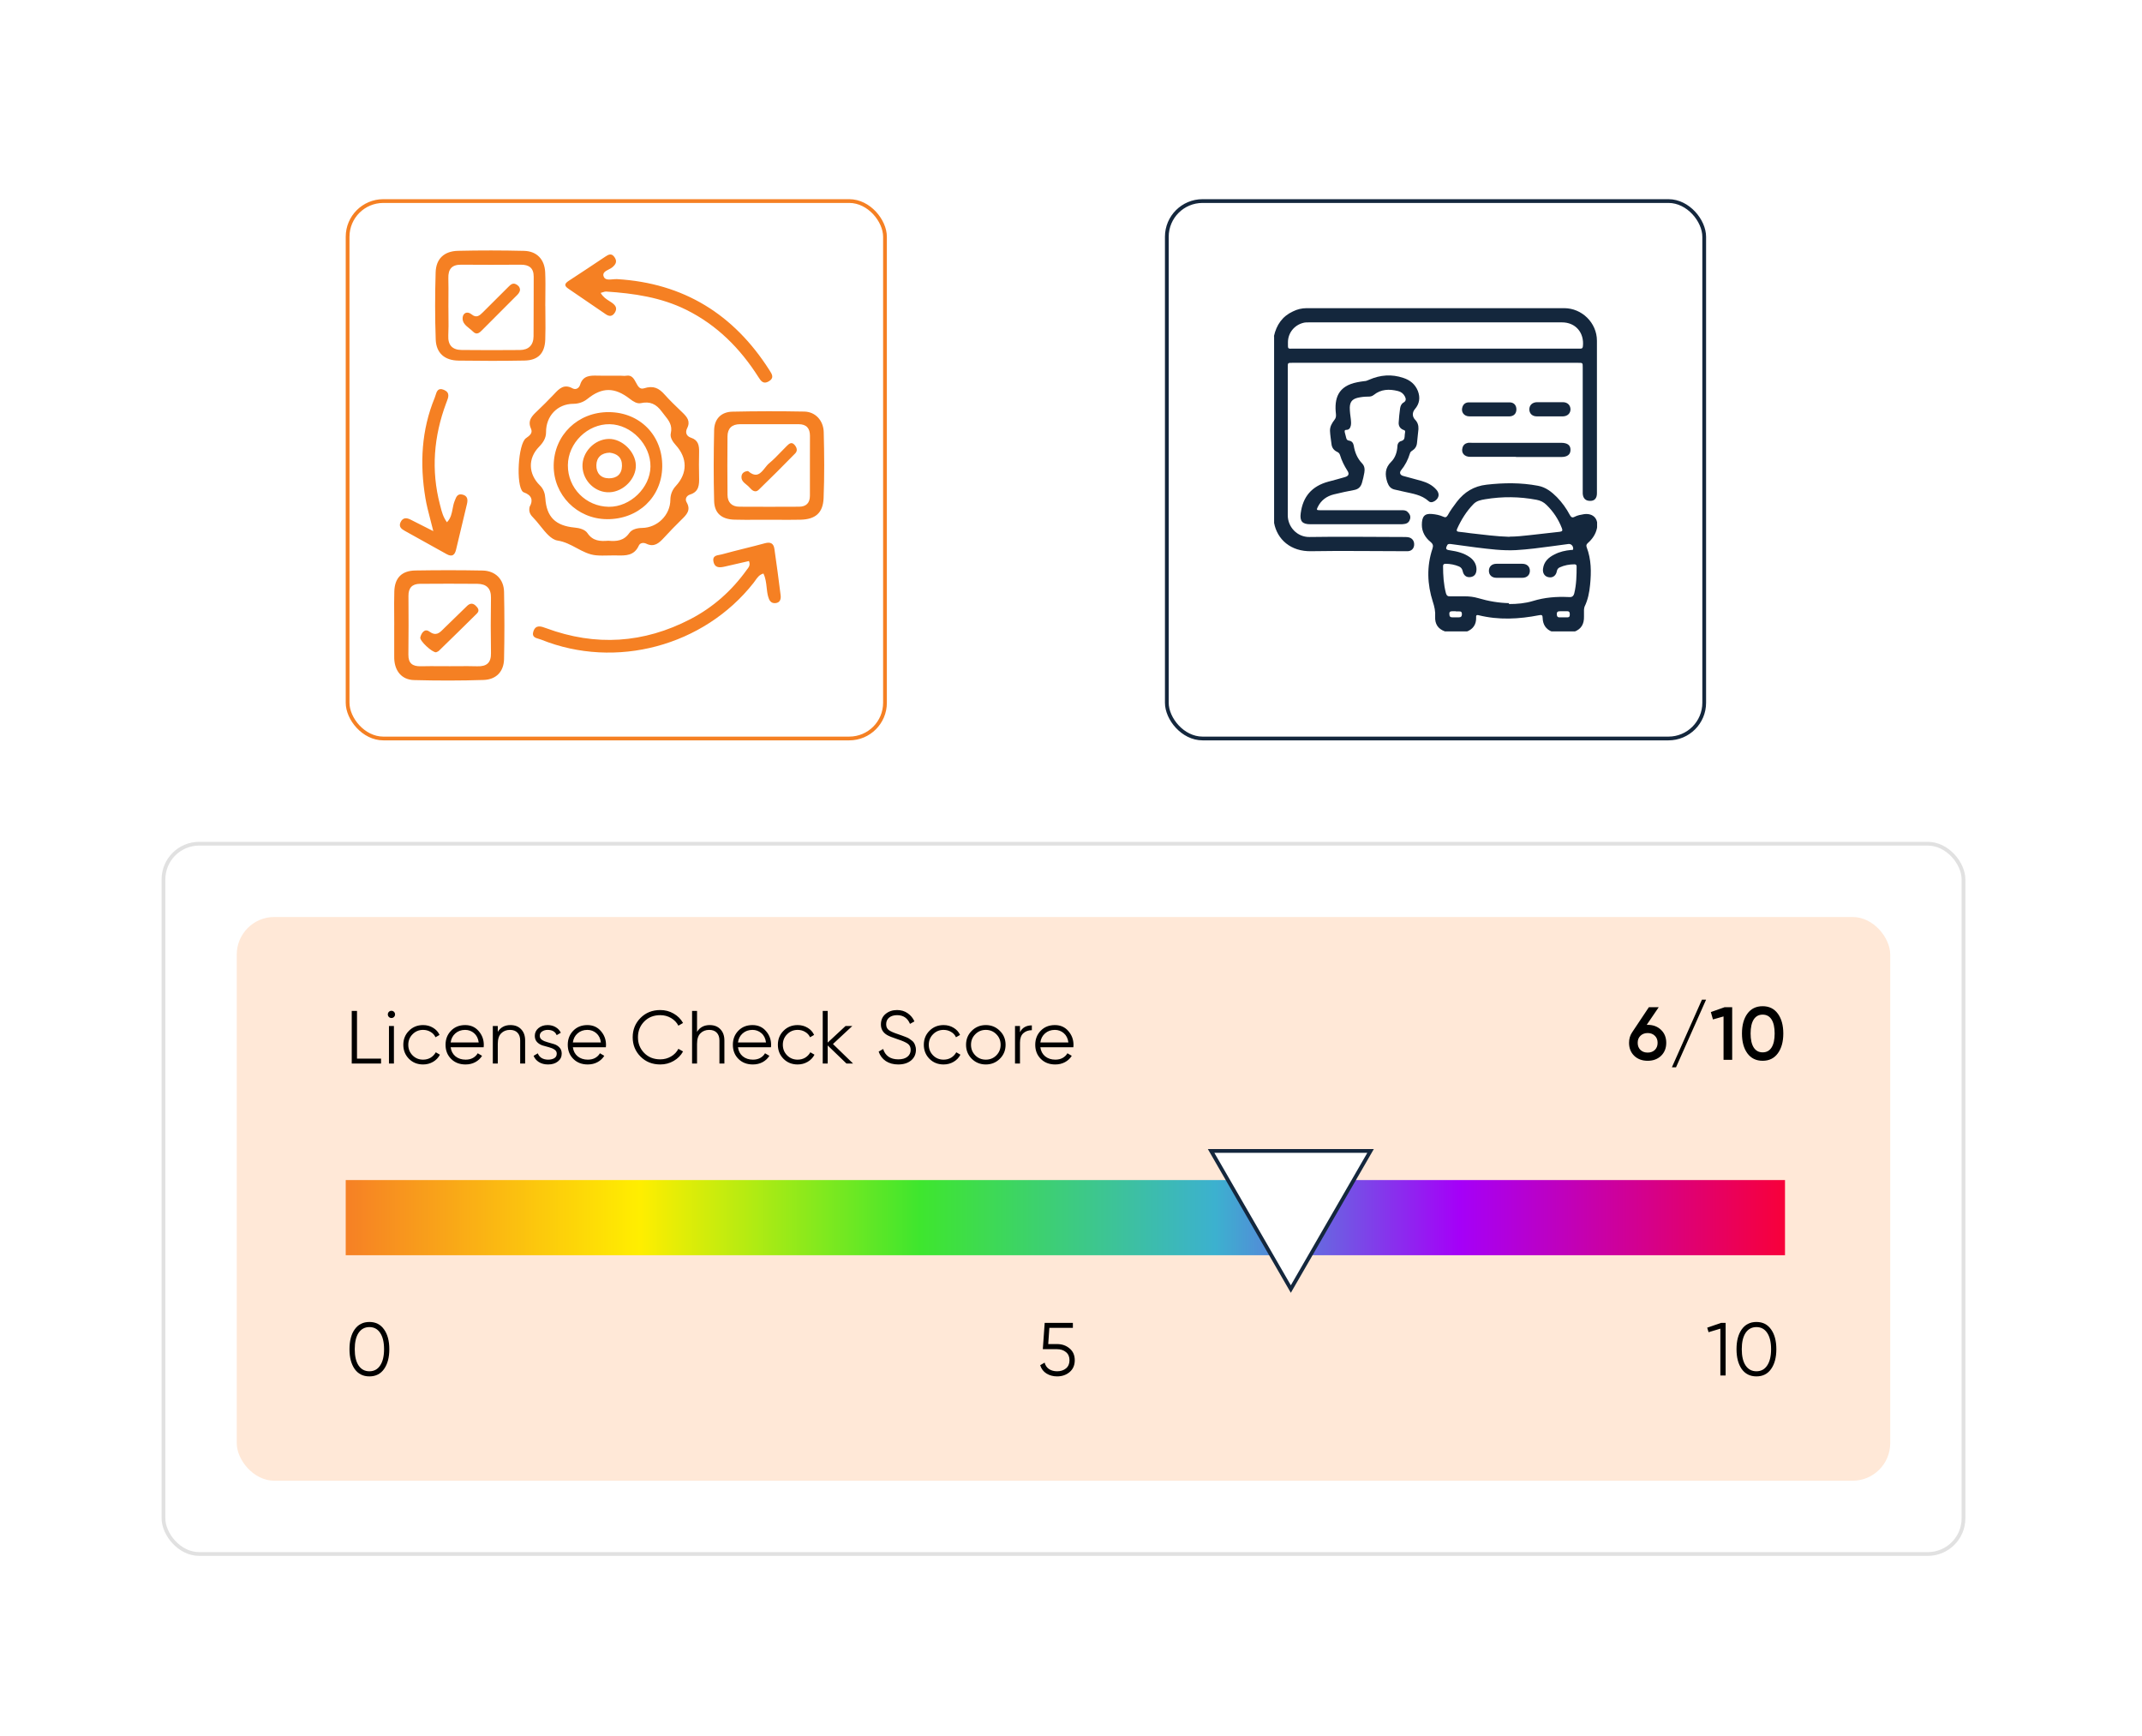 <?xml version="1.0" encoding="UTF-8"?>
<svg xmlns="http://www.w3.org/2000/svg" width="570" height="462" viewBox="0 0 570 462" fill="none">
  <rect width="570" height="462" rx="10" fill="white"></rect>
  <rect x="43.5" y="224.5" width="479" height="189" rx="9.5" fill="white" stroke="#E1E1E1"></rect>
  <rect x="63" y="244" width="440" height="150" rx="10" fill="#FFE8D7"></rect>
  <rect x="92" y="314" width="383" height="20" fill="url(#paint0_linear_5374_69)"></rect>
  <path d="M102.2 364.28C101.28 365.587 99.98 366.24 98.3 366.24C96.62 366.24 95.313 365.587 94.38 364.28C93.46 362.96 93 361.2 93 359C93 356.8 93.46 355.047 94.38 353.74C95.313 352.42 96.62 351.76 98.3 351.76C99.98 351.76 101.28 352.42 102.2 353.74C103.133 355.047 103.6 356.8 103.6 359C103.6 361.2 103.133 362.96 102.2 364.28ZM95.42 363.34C96.113 364.367 97.073 364.88 98.3 364.88C99.527 364.88 100.48 364.367 101.16 363.34C101.853 362.313 102.2 360.867 102.2 359C102.2 357.133 101.853 355.687 101.16 354.66C100.48 353.633 99.527 353.12 98.3 353.12C97.073 353.12 96.113 353.633 95.42 354.66C94.74 355.687 94.4 357.133 94.4 359C94.4 360.867 94.74 362.313 95.42 363.34Z" fill="black"></path>
  <path d="M95 281.68H101.4V283H93.6V269H95V281.68ZM104.845 270.6C104.658 270.787 104.431 270.88 104.165 270.88C103.898 270.88 103.671 270.787 103.485 270.6C103.298 270.413 103.205 270.187 103.205 269.92C103.205 269.653 103.298 269.427 103.485 269.24C103.671 269.053 103.898 268.96 104.165 268.96C104.431 268.96 104.658 269.053 104.845 269.24C105.031 269.427 105.125 269.653 105.125 269.92C105.125 270.187 105.031 270.413 104.845 270.6ZM103.505 283V273H104.825V283H103.505ZM112.586 283.24C111.079 283.24 109.826 282.74 108.826 281.74C107.826 280.727 107.326 279.48 107.326 278C107.326 276.52 107.826 275.28 108.826 274.28C109.826 273.267 111.079 272.76 112.586 272.76C113.572 272.76 114.459 273 115.246 273.48C116.032 273.947 116.606 274.58 116.966 275.38L115.886 276C115.619 275.4 115.186 274.927 114.586 274.58C113.999 274.22 113.332 274.04 112.586 274.04C111.479 274.04 110.546 274.427 109.786 275.2C109.026 275.96 108.646 276.893 108.646 278C108.646 279.107 109.026 280.047 109.786 280.82C110.546 281.58 111.479 281.96 112.586 281.96C113.332 281.96 113.999 281.787 114.586 281.44C115.172 281.08 115.632 280.6 115.966 280L117.066 280.64C116.652 281.44 116.046 282.073 115.246 282.54C114.446 283.007 113.559 283.24 112.586 283.24ZM123.783 272.76C125.263 272.76 126.457 273.287 127.363 274.34C128.283 275.38 128.743 276.613 128.743 278.04C128.743 278.187 128.73 278.393 128.703 278.66H119.923C120.057 279.673 120.483 280.48 121.203 281.08C121.937 281.667 122.837 281.96 123.903 281.96C124.663 281.96 125.317 281.807 125.863 281.5C126.423 281.18 126.843 280.767 127.123 280.26L128.283 280.94C127.843 281.647 127.243 282.207 126.483 282.62C125.723 283.033 124.857 283.24 123.883 283.24C122.31 283.24 121.03 282.747 120.043 281.76C119.057 280.773 118.563 279.52 118.563 278C118.563 276.507 119.05 275.26 120.023 274.26C120.997 273.26 122.25 272.76 123.783 272.76ZM123.783 274.04C122.743 274.04 121.87 274.353 121.163 274.98C120.47 275.593 120.057 276.393 119.923 277.38H127.383C127.25 276.327 126.843 275.507 126.163 274.92C125.483 274.333 124.69 274.04 123.783 274.04ZM135.823 272.76C137.036 272.76 137.99 273.133 138.683 273.88C139.39 274.613 139.743 275.607 139.743 276.86V283H138.423V276.86C138.423 275.967 138.183 275.273 137.703 274.78C137.236 274.287 136.57 274.04 135.703 274.04C134.743 274.04 133.963 274.347 133.363 274.96C132.763 275.56 132.463 276.493 132.463 277.76V283H131.143V273H132.463V274.56C133.21 273.36 134.33 272.76 135.823 272.76ZM143.635 275.62C143.635 276.073 143.835 276.433 144.235 276.7C144.635 276.967 145.122 277.173 145.695 277.32C146.269 277.467 146.842 277.633 147.415 277.82C147.989 277.993 148.475 278.293 148.875 278.72C149.275 279.133 149.475 279.68 149.475 280.36C149.475 281.213 149.135 281.907 148.455 282.44C147.789 282.973 146.922 283.24 145.855 283.24C144.895 283.24 144.075 283.027 143.395 282.6C142.729 282.173 142.262 281.62 141.995 280.94L143.115 280.28C143.302 280.8 143.635 281.213 144.115 281.52C144.609 281.813 145.189 281.96 145.855 281.96C146.509 281.96 147.055 281.833 147.495 281.58C147.935 281.313 148.155 280.907 148.155 280.36C148.155 279.907 147.955 279.547 147.555 279.28C147.155 279.013 146.669 278.807 146.095 278.66C145.522 278.513 144.949 278.353 144.375 278.18C143.802 277.993 143.315 277.693 142.915 277.28C142.515 276.853 142.315 276.3 142.315 275.62C142.315 274.807 142.635 274.127 143.275 273.58C143.929 273.033 144.749 272.76 145.735 272.76C146.549 272.76 147.262 272.947 147.875 273.32C148.489 273.68 148.942 274.173 149.235 274.8L148.135 275.44C147.749 274.507 146.949 274.04 145.735 274.04C145.162 274.04 144.669 274.18 144.255 274.46C143.842 274.727 143.635 275.113 143.635 275.62ZM156.304 272.76C157.784 272.76 158.978 273.287 159.884 274.34C160.804 275.38 161.264 276.613 161.264 278.04C161.264 278.187 161.251 278.393 161.224 278.66H152.444C152.578 279.673 153.004 280.48 153.724 281.08C154.458 281.667 155.358 281.96 156.424 281.96C157.184 281.96 157.838 281.807 158.384 281.5C158.944 281.18 159.364 280.767 159.644 280.26L160.804 280.94C160.364 281.647 159.764 282.207 159.004 282.62C158.244 283.033 157.378 283.24 156.404 283.24C154.831 283.24 153.551 282.747 152.564 281.76C151.578 280.773 151.084 279.52 151.084 278C151.084 276.507 151.571 275.26 152.544 274.26C153.518 273.26 154.771 272.76 156.304 272.76ZM156.304 274.04C155.264 274.04 154.391 274.353 153.684 274.98C152.991 275.593 152.578 276.393 152.444 277.38H159.904C159.771 276.327 159.364 275.507 158.684 274.92C158.004 274.333 157.211 274.04 156.304 274.04ZM175.704 283.24C173.584 283.24 171.831 282.54 170.444 281.14C169.057 279.74 168.364 278.027 168.364 276C168.364 273.973 169.057 272.26 170.444 270.86C171.831 269.46 173.584 268.76 175.704 268.76C176.997 268.76 178.184 269.073 179.264 269.7C180.344 270.313 181.177 271.147 181.764 272.2L180.524 272.92C180.084 272.067 179.431 271.387 178.564 270.88C177.697 270.373 176.744 270.12 175.704 270.12C173.957 270.12 172.531 270.687 171.424 271.82C170.317 272.953 169.764 274.347 169.764 276C169.764 277.653 170.317 279.047 171.424 280.18C172.531 281.313 173.957 281.88 175.704 281.88C176.744 281.88 177.697 281.627 178.564 281.12C179.431 280.613 180.084 279.933 180.524 279.08L181.764 279.78C181.191 280.833 180.357 281.673 179.264 282.3C178.184 282.927 176.997 283.24 175.704 283.24ZM188.846 272.76C190.06 272.76 191.013 273.133 191.706 273.88C192.413 274.613 192.766 275.607 192.766 276.86V283H191.446V276.86C191.446 275.967 191.206 275.273 190.726 274.78C190.26 274.287 189.593 274.04 188.726 274.04C187.766 274.04 186.986 274.347 186.386 274.96C185.786 275.56 185.486 276.493 185.486 277.76V283H184.166V269H185.486V274.56C186.233 273.36 187.353 272.76 188.846 272.76ZM200.239 272.76C201.719 272.76 202.912 273.287 203.819 274.34C204.739 275.38 205.199 276.613 205.199 278.04C205.199 278.187 205.185 278.393 205.159 278.66H196.379C196.512 279.673 196.939 280.48 197.659 281.08C198.392 281.667 199.292 281.96 200.359 281.96C201.119 281.96 201.772 281.807 202.319 281.5C202.879 281.18 203.299 280.767 203.579 280.26L204.739 280.94C204.299 281.647 203.699 282.207 202.939 282.62C202.179 283.033 201.312 283.24 200.339 283.24C198.765 283.24 197.485 282.747 196.499 281.76C195.512 280.773 195.019 279.52 195.019 278C195.019 276.507 195.505 275.26 196.479 274.26C197.452 273.26 198.705 272.76 200.239 272.76ZM200.239 274.04C199.199 274.04 198.325 274.353 197.619 274.98C196.925 275.593 196.512 276.393 196.379 277.38H203.839C203.705 276.327 203.299 275.507 202.619 274.92C201.939 274.333 201.145 274.04 200.239 274.04ZM212.258 283.24C210.752 283.24 209.498 282.74 208.498 281.74C207.498 280.727 206.998 279.48 206.998 278C206.998 276.52 207.498 275.28 208.498 274.28C209.498 273.267 210.752 272.76 212.258 272.76C213.245 272.76 214.132 273 214.918 273.48C215.705 273.947 216.278 274.58 216.638 275.38L215.558 276C215.292 275.4 214.858 274.927 214.258 274.58C213.672 274.22 213.005 274.04 212.258 274.04C211.152 274.04 210.218 274.427 209.458 275.2C208.698 275.96 208.318 276.893 208.318 278C208.318 279.107 208.698 280.047 209.458 280.82C210.218 281.58 211.152 281.96 212.258 281.96C213.005 281.96 213.672 281.787 214.258 281.44C214.845 281.08 215.305 280.6 215.638 280L216.738 280.64C216.325 281.44 215.718 282.073 214.918 282.54C214.118 283.007 213.232 283.24 212.258 283.24ZM227.014 283H225.254L220.254 278.18V283H218.934V269H220.254V277.42L225.014 273H226.814L221.654 277.8L227.014 283ZM239.016 283.24C237.736 283.24 236.636 282.94 235.716 282.34C234.81 281.727 234.176 280.887 233.816 279.82L235.016 279.12C235.27 279.987 235.736 280.667 236.416 281.16C237.096 281.64 237.97 281.88 239.036 281.88C240.076 281.88 240.883 281.653 241.456 281.2C242.043 280.733 242.336 280.12 242.336 279.36C242.336 278.627 242.07 278.073 241.536 277.7C241.003 277.327 240.123 276.94 238.896 276.54C237.443 276.06 236.483 275.673 236.016 275.38C234.95 274.74 234.416 273.813 234.416 272.6C234.416 271.413 234.83 270.48 235.656 269.8C236.483 269.107 237.503 268.76 238.716 268.76C239.81 268.76 240.756 269.047 241.556 269.62C242.356 270.18 242.95 270.9 243.336 271.78L242.156 272.44C241.516 270.893 240.37 270.12 238.716 270.12C237.85 270.12 237.15 270.333 236.616 270.76C236.083 271.187 235.816 271.78 235.816 272.54C235.816 273.233 236.056 273.753 236.536 274.1C237.016 274.447 237.81 274.8 238.916 275.16C239.423 275.333 239.783 275.46 239.996 275.54C240.223 275.607 240.543 275.727 240.956 275.9C241.383 276.06 241.696 276.207 241.896 276.34C242.096 276.46 242.336 276.633 242.616 276.86C242.91 277.073 243.116 277.293 243.236 277.52C243.37 277.733 243.483 278 243.576 278.32C243.683 278.627 243.736 278.96 243.736 279.32C243.736 280.507 243.303 281.46 242.436 282.18C241.57 282.887 240.43 283.24 239.016 283.24ZM251.095 283.24C249.588 283.24 248.335 282.74 247.335 281.74C246.335 280.727 245.835 279.48 245.835 278C245.835 276.52 246.335 275.28 247.335 274.28C248.335 273.267 249.588 272.76 251.095 272.76C252.082 272.76 252.968 273 253.755 273.48C254.542 273.947 255.115 274.58 255.475 275.38L254.395 276C254.128 275.4 253.695 274.927 253.095 274.58C252.508 274.22 251.842 274.04 251.095 274.04C249.988 274.04 249.055 274.427 248.295 275.2C247.535 275.96 247.155 276.893 247.155 278C247.155 279.107 247.535 280.047 248.295 280.82C249.055 281.58 249.988 281.96 251.095 281.96C251.842 281.96 252.508 281.787 253.095 281.44C253.682 281.08 254.142 280.6 254.475 280L255.575 280.64C255.162 281.44 254.555 282.073 253.755 282.54C252.955 283.007 252.068 283.24 251.095 283.24ZM266.053 281.74C265.039 282.74 263.799 283.24 262.333 283.24C260.866 283.24 259.619 282.74 258.593 281.74C257.579 280.727 257.073 279.48 257.073 278C257.073 276.52 257.579 275.28 258.593 274.28C259.619 273.267 260.866 272.76 262.333 272.76C263.799 272.76 265.039 273.267 266.053 274.28C267.079 275.28 267.593 276.52 267.593 278C267.593 279.48 267.079 280.727 266.053 281.74ZM259.533 280.82C260.293 281.58 261.226 281.96 262.333 281.96C263.439 281.96 264.373 281.58 265.133 280.82C265.893 280.047 266.273 279.107 266.273 278C266.273 276.893 265.893 275.96 265.133 275.2C264.373 274.427 263.439 274.04 262.333 274.04C261.226 274.04 260.293 274.427 259.533 275.2C258.773 275.96 258.393 276.893 258.393 278C258.393 279.107 258.773 280.047 259.533 280.82ZM271.422 274.66C272.035 273.447 273.088 272.84 274.582 272.84V274.12C273.675 274.12 272.922 274.387 272.322 274.92C271.722 275.453 271.422 276.293 271.422 277.44V283H270.102V273H271.422V274.66ZM280.705 272.76C282.185 272.76 283.378 273.287 284.285 274.34C285.205 275.38 285.665 276.613 285.665 278.04C285.665 278.187 285.652 278.393 285.625 278.66H276.845C276.978 279.673 277.405 280.48 278.125 281.08C278.858 281.667 279.758 281.96 280.825 281.96C281.585 281.96 282.238 281.807 282.785 281.5C283.345 281.18 283.765 280.767 284.045 280.26L285.205 280.94C284.765 281.647 284.165 282.207 283.405 282.62C282.645 283.033 281.778 283.24 280.805 283.24C279.232 283.24 277.952 282.747 276.965 281.76C275.978 280.773 275.485 279.52 275.485 278C275.485 276.507 275.972 275.26 276.945 274.26C277.918 273.26 279.172 272.76 280.705 272.76ZM280.705 274.04C279.665 274.04 278.792 274.353 278.085 274.98C277.392 275.593 276.978 276.393 276.845 277.38H284.305C284.172 276.327 283.765 275.507 283.085 274.92C282.405 274.333 281.612 274.04 280.705 274.04Z" fill="black"></path>
  <path d="M438.46 272.7C439.913 272.7 441.1 273.147 442.02 274.04C442.94 274.92 443.4 276.067 443.4 277.48C443.4 278.893 442.94 280.047 442.02 280.94C441.1 281.82 439.913 282.26 438.46 282.26C436.993 282.26 435.8 281.82 434.88 280.94C433.96 280.047 433.5 278.893 433.5 277.48C433.5 276.413 433.78 275.473 434.34 274.66L438.78 268H441.4L438.2 272.7H438.46ZM438.46 280.08C439.233 280.08 439.867 279.847 440.36 279.38C440.853 278.9 441.1 278.267 441.1 277.48C441.1 276.693 440.853 276.067 440.36 275.6C439.867 275.12 439.233 274.88 438.46 274.88C437.673 274.88 437.033 275.12 436.54 275.6C436.047 276.067 435.8 276.693 435.8 277.48C435.8 278.267 436.047 278.9 436.54 279.38C437.033 279.847 437.673 280.08 438.46 280.08ZM445.998 284H444.898L452.898 266H453.998L445.998 284ZM458.946 268H460.946V282H458.646V270.46L455.826 271.26L455.266 269.3L458.946 268ZM473.088 280.28C472.128 281.6 470.781 282.26 469.048 282.26C467.314 282.26 465.961 281.6 464.988 280.28C464.028 278.96 463.548 277.2 463.548 275C463.548 272.8 464.028 271.04 464.988 269.72C465.961 268.4 467.314 267.74 469.048 267.74C470.781 267.74 472.128 268.4 473.088 269.72C474.061 271.04 474.548 272.8 474.548 275C474.548 277.2 474.061 278.96 473.088 280.28ZM469.048 280.02C470.088 280.02 470.881 279.587 471.428 278.72C471.974 277.853 472.248 276.613 472.248 275C472.248 273.387 471.974 272.147 471.428 271.28C470.881 270.413 470.088 269.98 469.048 269.98C468.021 269.98 467.228 270.413 466.668 271.28C466.121 272.147 465.848 273.387 465.848 275C465.848 276.613 466.121 277.853 466.668 278.72C467.228 279.587 468.021 280.02 469.048 280.02Z" fill="black"></path>
  <path d="M281.3 357.64C282.607 357.64 283.713 358.027 284.62 358.8C285.54 359.56 286 360.607 286 361.94C286 363.273 285.54 364.327 284.62 365.1C283.713 365.86 282.607 366.24 281.3 366.24C280.247 366.24 279.307 365.987 278.48 365.48C277.653 364.96 277.093 364.22 276.8 363.26L277.98 362.58C278.18 363.327 278.573 363.9 279.16 364.3C279.76 364.687 280.473 364.88 281.3 364.88C282.26 364.88 283.047 364.627 283.66 364.12C284.287 363.6 284.6 362.873 284.6 361.94C284.6 361.007 284.287 360.287 283.66 359.78C283.047 359.26 282.26 359 281.3 359H277.5L278 352H285.5V353.32H279.24L278.94 357.64H281.3Z" fill="black"></path>
  <path d="M458 352H459.2V366H457.8V353.54L454.66 354.48L454.3 353.28L458 352ZM471.297 364.28C470.377 365.587 469.077 366.24 467.397 366.24C465.717 366.24 464.41 365.587 463.477 364.28C462.557 362.96 462.097 361.2 462.097 359C462.097 356.8 462.557 355.047 463.477 353.74C464.41 352.42 465.717 351.76 467.397 351.76C469.077 351.76 470.377 352.42 471.297 353.74C472.23 355.047 472.697 356.8 472.697 359C472.697 361.2 472.23 362.96 471.297 364.28ZM464.517 363.34C465.21 364.367 466.17 364.88 467.397 364.88C468.624 364.88 469.577 364.367 470.257 363.34C470.95 362.313 471.297 360.867 471.297 359C471.297 357.133 470.95 355.687 470.257 354.66C469.577 353.633 468.624 353.12 467.397 353.12C466.17 353.12 465.21 353.633 464.517 354.66C463.837 355.687 463.497 357.133 463.497 359C463.497 360.867 463.837 362.313 464.517 363.34Z" fill="black"></path>
  <path d="M364.718 306.25L343.5 343L322.282 306.25L364.718 306.25Z" fill="white" stroke="#14273D"></path>
  <g filter="url(#filter0_d_5374_69)">
    <rect x="310" y="48" width="144" height="144" rx="10" fill="white"></rect>
    <rect x="310.5" y="48.5" width="143" height="143" rx="9.5" stroke="#14273D"></rect>
    <g clip-path="url(#clip0_5374_69)">
      <path d="M339 84.462C339.67 81.448 341.248 79.152 344.07 77.861C345.218 77.287 346.414 77 347.705 77C370.568 77 393.384 77 416.247 77C420.982 77 424.952 80.922 424.952 85.657C424.952 99.194 424.952 112.73 424.952 126.266C424.952 127.557 424.33 128.275 423.23 128.275C421.987 128.323 421.269 127.653 421.174 126.362C421.174 126.027 421.174 125.692 421.174 125.357C421.174 114.499 421.174 103.594 421.174 92.736C421.174 91.541 421.174 91.541 419.978 91.541C394.627 91.541 369.229 91.541 343.879 91.541C342.683 91.541 342.683 91.541 342.683 92.736C342.683 105.842 342.731 118.996 342.683 132.101C342.683 135.258 345.218 137.937 348.471 137.889C356.841 137.745 365.259 137.889 373.63 137.889C374.108 137.889 374.586 137.889 375.065 138.032C375.925 138.319 376.404 139.085 376.308 140.089C376.212 140.998 375.591 141.62 374.634 141.667C374.347 141.667 374.012 141.667 373.725 141.667C365.451 141.667 357.224 141.524 348.997 141.667C343.4 141.811 339.861 138.463 339.048 134.158V84.462H339ZM381.904 87.762C394.532 87.762 407.207 87.762 419.834 87.762C420.073 87.762 420.36 87.762 420.6 87.762C421.03 87.762 421.174 87.571 421.221 87.14C421.604 83.505 419.26 80.779 415.673 80.779C393.192 80.779 370.712 80.779 348.231 80.779C347.753 80.779 347.227 80.779 346.749 80.922C344.405 81.544 342.731 83.601 342.731 86.088C342.731 88.049 342.587 87.762 344.357 87.762C356.889 87.762 369.42 87.762 381.952 87.762H381.904Z" fill="#14273D"></path>
      <path d="M384.488 163C382.622 162.33 381.809 160.991 381.905 159.078C382 157.691 381.713 156.399 381.283 155.108C379.8 150.468 379.609 145.733 381.187 140.998C381.426 140.232 381.379 139.802 380.709 139.228C379.274 138.08 378.365 136.502 378.365 134.684C378.365 132.484 379.035 131.575 381.044 131.766C382.096 131.862 383.1 132.053 384.057 132.484C384.631 132.771 384.918 132.627 385.253 132.101C385.923 130.858 386.783 129.71 387.644 128.562C389.653 125.931 392.188 124.353 395.584 123.97C400.176 123.444 404.72 123.396 409.264 124.257C411.369 124.64 412.899 125.883 414.334 127.318C415.673 128.705 416.821 130.284 417.73 132.006C418.065 132.627 418.4 132.866 419.069 132.484C419.835 132.101 420.648 131.958 421.509 131.814C423.996 131.479 425.479 133.106 424.953 135.593C424.618 137.171 423.709 138.463 422.513 139.515C422.178 139.85 422.035 140.089 422.226 140.615C423.47 143.868 423.47 147.216 423.135 150.612C422.944 152.621 422.561 154.582 421.652 156.447C421.557 156.686 421.557 156.973 421.509 157.26C421.509 157.834 421.509 158.456 421.509 159.03C421.557 160.991 420.839 162.378 418.926 163.096H413.043C411.369 162.474 410.555 161.182 410.508 159.413C410.508 158.695 410.268 158.552 409.599 158.695C404.194 159.747 398.837 160.034 393.432 158.695C392.81 158.552 392.762 158.886 392.81 159.317C392.858 161.182 391.997 162.426 390.227 163.096H384.535L384.488 163ZM401.468 155.73C403.763 155.73 405.868 155.538 407.925 154.917C411.034 153.96 414.143 153.721 417.347 153.864C417.395 153.864 417.443 153.864 417.539 153.864C418.304 153.96 418.735 153.625 418.926 152.86C419.5 150.516 419.548 148.077 419.548 145.685C419.548 145.303 419.309 145.159 418.974 145.159C417.634 145.159 416.295 145.398 415.052 145.972C414.621 146.163 414.382 146.498 414.286 146.977C414.095 148.125 413.234 148.794 412.182 148.603C411.082 148.459 410.46 147.551 410.603 146.355C410.842 144.442 412.038 143.341 413.664 142.528C415.052 141.811 416.534 141.476 418.113 141.333C418.352 141.333 418.639 141.428 418.639 140.998C418.639 140.232 418.065 139.658 417.347 139.754C415.913 139.945 414.525 140.137 413.09 140.328C409.886 140.759 406.681 141.189 403.429 141.38C399.841 141.572 396.302 141.093 392.762 140.663C390.514 140.376 388.266 140.041 386.018 139.754C385.683 139.754 385.301 139.658 385.109 140.089C384.631 140.998 384.727 141.285 385.827 141.428C387.74 141.715 389.606 142.146 391.232 143.341C392.236 144.107 392.858 145.111 392.906 146.403C392.906 147.694 392.38 148.412 391.28 148.555C390.227 148.699 389.462 148.125 389.223 146.929C389.079 146.355 388.792 145.972 388.266 145.733C387.118 145.255 385.923 145.016 384.679 145.016C384.201 145.016 384.009 145.207 384.009 145.637C384.009 148.077 384.153 150.468 384.775 152.86C384.966 153.482 385.253 153.721 385.923 153.673C387.214 153.673 388.505 153.673 389.797 153.673C390.993 153.673 392.188 153.816 393.336 154.151C396.063 154.964 398.885 155.443 401.611 155.491L401.468 155.73ZM401.707 137.793C403.476 137.793 405.198 137.602 406.968 137.41C409.647 137.123 412.325 136.789 415.052 136.502C415.769 136.406 415.865 136.167 415.626 135.545C414.717 133.201 413.377 131.145 411.56 129.375C410.795 128.61 409.934 128.179 408.881 127.988C404.337 127.127 399.793 127.079 395.202 127.844C394.102 128.036 392.954 128.227 392.093 129.136C390.227 131.049 388.84 133.297 387.74 135.736C387.501 136.262 387.74 136.454 388.218 136.502C389.223 136.597 390.275 136.741 391.28 136.884C394.723 137.267 398.215 137.745 401.707 137.841V137.793ZM415.96 159.269C416.343 159.269 416.678 159.269 417.06 159.269C417.682 159.269 417.73 158.934 417.73 158.456C417.73 157.978 417.634 157.643 417.06 157.643C416.439 157.643 415.817 157.643 415.195 157.643C414.621 157.643 414.238 157.739 414.286 158.456C414.286 159.173 414.621 159.317 415.243 159.269C415.482 159.269 415.769 159.269 416.008 159.269H415.96ZM387.405 157.643C387.118 157.643 386.831 157.643 386.544 157.643C385.97 157.643 385.636 157.739 385.683 158.408C385.683 159.03 385.923 159.269 386.496 159.269C387.07 159.269 387.597 159.269 388.171 159.269C388.792 159.269 388.984 159.03 389.032 158.456C389.032 157.786 388.745 157.643 388.171 157.691C387.931 157.691 387.644 157.691 387.405 157.691V157.643Z" fill="#14273D"></path>
      <path d="M360.667 134.493C356.65 134.493 352.68 134.493 348.662 134.493C346.557 134.493 345.84 133.679 346.127 131.575C346.701 127.127 349.092 124.352 353.493 123.157C354.928 122.774 356.41 122.391 357.845 121.961C358.898 121.674 359.137 121.1 358.515 120.191C357.702 118.9 357.032 117.56 356.602 116.125C356.458 115.695 356.267 115.456 355.884 115.265C354.928 114.834 354.402 114.117 354.306 113.064C354.162 111.916 353.971 110.768 353.923 109.668C353.875 108.52 354.449 107.564 355.119 106.703C355.502 106.224 355.55 105.794 355.502 105.172C355.023 101.011 356.028 97.711 361.194 96.706C361.815 96.611 362.389 96.467 363.011 96.419C363.489 96.419 363.92 96.228 364.35 96.037C367.316 94.745 370.329 94.506 373.438 95.558C375.208 96.132 376.595 97.232 377.313 99.05C377.982 100.82 377.743 102.446 376.499 103.881C375.782 104.742 375.782 105.842 376.547 106.655C377.265 107.372 377.504 108.233 377.456 109.19C377.36 110.434 377.169 111.629 377.073 112.873C376.978 113.782 376.547 114.451 375.782 114.93C375.447 115.121 375.256 115.36 375.16 115.743C374.682 117.321 373.917 118.804 372.864 120.095C372.338 120.717 372.53 121.387 373.343 121.626C374.969 122.104 376.643 122.487 378.269 122.965C379.752 123.396 381.139 124.065 382.191 125.261C383.148 126.313 383.004 127.461 381.857 128.275C381.283 128.657 380.613 128.801 380.135 128.322C378.269 126.648 375.925 126.361 373.63 125.835C372.769 125.644 371.956 125.453 371.095 125.261C370.09 125.022 369.564 124.4 369.181 123.348C368.512 121.291 368.512 119.521 370.234 117.847C371.286 116.795 371.764 115.312 371.86 113.782C371.86 113.064 372.243 112.49 372.912 112.347C373.534 112.156 373.725 111.821 373.773 111.247C373.773 110.816 373.869 110.338 373.917 109.907C373.917 109.668 373.869 109.525 373.582 109.429C372.673 109.142 372.147 108.425 372.195 107.468C372.29 106.177 372.386 104.885 372.577 103.642C372.673 103.02 372.912 102.446 373.486 102.111C374.251 101.681 374.156 101.059 373.821 100.437C373.438 99.719 372.816 99.241 372.003 99.05C369.707 98.476 367.507 98.524 365.546 100.102C365.116 100.437 364.685 100.533 364.159 100.533C363.155 100.533 362.15 100.628 361.194 100.867C359.759 101.25 359.233 102.015 359.185 103.45C359.185 104.503 359.328 105.555 359.472 106.607C359.519 107.133 359.567 107.659 359.472 108.186C359.328 108.855 359.041 109.381 358.276 109.381C357.798 109.381 357.798 109.62 357.845 110.003C357.989 110.481 358.085 110.96 358.228 111.486C358.324 111.916 358.467 112.156 358.993 112.251C359.711 112.347 360.093 112.825 360.237 113.543C360.524 115.36 361.194 116.986 362.485 118.326C363.155 119.043 363.202 119.904 363.059 120.765C362.915 121.674 362.676 122.583 362.437 123.444C362.15 124.448 361.576 125.118 360.476 125.357C358.611 125.692 356.745 126.122 354.928 126.553C353.014 127.031 351.532 128.131 350.671 129.901C350.288 130.666 350.336 130.762 351.245 130.762C358.467 130.762 365.738 130.762 372.96 130.762C373.582 130.762 374.156 130.762 374.586 131.24C375.112 131.718 375.399 132.292 375.256 133.01C375.065 133.775 374.634 134.253 373.869 134.397C373.438 134.493 373.056 134.493 372.625 134.493C368.655 134.493 364.685 134.493 360.715 134.493H360.667Z" fill="#14273D"></path>
      <path d="M403.38 116.556C399.314 116.556 395.297 116.556 391.231 116.556C389.653 116.556 388.792 115.504 389.174 114.165C389.366 113.399 389.892 112.969 390.657 112.825C390.992 112.778 391.327 112.825 391.662 112.825C399.554 112.825 407.494 112.825 415.386 112.825C417.108 112.825 417.921 113.447 417.921 114.691C417.921 115.934 417.108 116.604 415.433 116.604C411.416 116.604 407.446 116.604 403.428 116.604L403.38 116.556Z" fill="#14273D"></path>
      <path d="M396.253 105.794C394.532 105.794 392.81 105.794 391.04 105.794C389.557 105.794 388.696 104.599 389.175 103.259C389.462 102.446 390.083 102.063 390.896 102.063C394.484 102.063 398.119 102.063 401.706 102.063C402.854 102.063 403.524 102.829 403.524 103.929C403.524 105.029 402.854 105.746 401.706 105.794C399.889 105.794 398.071 105.794 396.253 105.794Z" fill="#14273D"></path>
      <path d="M412.325 105.794C411.225 105.794 410.077 105.794 408.977 105.794C407.733 105.794 406.968 105.029 406.968 103.929C406.968 102.829 407.733 102.063 408.977 102.016C411.273 102.016 413.568 102.016 415.864 102.016C417.108 102.016 417.873 102.781 417.921 103.881C417.921 104.981 417.156 105.746 415.912 105.794C415.864 105.794 415.816 105.794 415.721 105.794C414.621 105.794 413.473 105.794 412.373 105.794H412.325Z" fill="#14273D"></path>
      <path d="M401.659 148.746C400.511 148.746 399.363 148.746 398.215 148.746C396.971 148.746 396.206 147.981 396.206 146.881C396.206 145.781 396.971 145.016 398.215 145.016C400.511 145.016 402.807 145.016 405.103 145.016C406.346 145.016 407.112 145.781 407.112 146.881C407.112 147.981 406.346 148.746 405.103 148.746C403.955 148.746 402.807 148.746 401.659 148.746Z" fill="#14273D"></path>
    </g>
  </g>
  <g filter="url(#filter1_d_5374_69)">
    <rect x="92" y="48" width="144" height="144" rx="10" fill="white"></rect>
    <rect x="92.5" y="48.5" width="143" height="143" rx="9.5" stroke="#F58023"></rect>
    <path fill-rule="evenodd" clip-rule="evenodd" d="M140.946 129.811C140.632 131.079 141.074 131.904 141.784 132.615C142.453 133.288 143.102 134.099 143.751 134.911L143.751 134.911L143.751 134.911L143.752 134.911L143.752 134.911L143.752 134.911C145.214 136.739 146.679 138.57 148.381 138.836C150.274 139.129 151.872 139.986 153.441 140.828C155.096 141.715 156.72 142.586 158.624 142.76C159.717 142.861 160.818 142.835 161.921 142.809C162.419 142.797 162.918 142.786 163.417 142.786C163.693 142.786 163.97 142.792 164.246 142.798C166.52 142.844 168.768 142.89 169.994 140.174C170.34 139.412 171.255 139.323 171.978 139.668C174.083 140.693 175.369 139.508 176.661 138.113C178.184 136.474 179.72 134.849 181.326 133.293C182.689 131.975 183.936 130.759 182.714 128.646C182.202 127.763 182.702 126.886 183.623 126.592C186.022 125.843 186.086 123.999 186.035 121.99C185.978 119.756 185.984 117.515 186.035 115.275C186.073 113.56 185.824 112.107 183.898 111.479C182.644 111.07 182.286 110.065 182.862 108.926C183.796 107.082 182.817 105.936 181.607 104.765L181.19 104.364L181.19 104.364L181.19 104.364L181.189 104.364L181.189 104.364L181.189 104.364C179.714 102.949 178.235 101.53 176.879 100.009C175.343 98.281 173.91 97.519 171.376 98.326C170.241 98.685 169.766 97.789 169.255 96.828C168.71 95.801 168.125 94.701 166.654 94.978C166.32 95.041 165.97 95.016 165.619 94.992H165.619H165.619H165.619H165.619H165.618C165.432 94.978 165.245 94.965 165.061 94.965C164.455 94.965 163.848 94.969 163.241 94.972C161.823 94.98 160.405 94.989 158.989 94.953C156.993 94.901 155.125 94.94 154.382 97.353C154.101 98.275 153.25 98.819 152.354 98.332C150.071 97.082 148.803 98.428 147.486 99.826C147.401 99.917 147.315 100.008 147.229 100.099C145.834 101.565 144.401 102.998 142.936 104.387C141.579 105.674 140.319 106.884 141.298 109.054C141.842 110.263 140.92 110.923 139.973 111.588C137.855 113.08 137.26 124.147 139.135 125.856C139.212 125.926 139.308 125.984 139.41 126.016C141.502 126.758 141.925 128.115 140.959 129.805L140.946 129.811ZM104.904 161.322H104.91C104.91 160.411 104.903 159.5 104.897 158.589C104.882 156.516 104.867 154.445 104.929 152.374C105.032 148.783 106.9 146.857 110.528 146.799C116.498 146.703 122.467 146.696 128.431 146.812C131.802 146.882 134.061 149.11 134.131 152.47C134.253 158.436 134.259 164.407 134.131 170.373C134.061 173.676 132.071 175.814 128.699 175.929C122.525 176.134 116.338 176.127 110.163 175.961C106.932 175.871 105.051 173.58 104.91 170.277C104.904 170.066 104.904 169.848 104.904 169.637V161.322ZM199.305 144.283C199.709 145.337 199.288 145.88 198.894 146.39C198.838 146.462 198.782 146.534 198.729 146.607C194.75 152.163 189.772 156.605 183.712 159.748C171.3 166.187 158.496 167.019 145.361 162.161C143.991 161.655 142.552 161.124 141.931 163.031C141.468 164.453 142.471 164.739 143.388 165C143.61 165.063 143.827 165.125 144.017 165.201C163.871 173.196 187.296 166.91 200.521 150.102C200.675 149.906 200.821 149.698 200.968 149.488L200.968 149.488C201.52 148.7 202.092 147.885 203.157 147.612C203.745 148.85 203.882 150.11 204.015 151.341C204.103 152.146 204.188 152.939 204.398 153.705C204.661 154.678 205.089 155.568 206.305 155.485C207.591 155.395 207.854 154.409 207.732 153.404C207.227 149.282 206.663 145.167 206.075 141.057C205.87 139.611 205.064 139.137 203.567 139.547C201.76 140.04 199.941 140.494 198.122 140.948C196.115 141.449 194.107 141.95 192.114 142.504C191.936 142.553 191.734 142.589 191.525 142.626L191.525 142.626L191.525 142.626L191.525 142.626C190.59 142.792 189.517 142.983 189.868 144.495C190.271 146.248 191.634 146.044 192.945 145.743C194.786 145.324 196.627 144.9 198.434 144.484L198.439 144.483L198.451 144.48L199.305 144.283ZM145.117 76.416H145.105C145.105 75.498 145.114 74.58 145.124 73.663L145.124 73.662V73.662V73.662V73.662V73.662V73.662C145.146 71.598 145.168 69.536 145.079 67.481C144.926 64.024 142.865 61.835 139.461 61.752C133.613 61.611 127.759 61.605 121.911 61.739C118.206 61.822 116.037 63.832 115.928 67.461C115.743 73.414 115.736 79.38 115.947 85.332C116.075 88.955 118.327 90.901 121.994 90.952C127.842 91.035 133.696 91.048 139.544 90.939C143.192 90.875 144.97 89.032 145.098 85.345C145.173 83.294 145.154 81.241 145.135 79.189V79.189V79.188V79.188V79.188V79.188L145.135 79.188C145.126 78.261 145.117 77.335 145.117 76.41V76.416ZM204.047 133.3C204.964 133.3 205.881 133.305 206.798 133.309H206.799C208.861 133.32 210.921 133.331 212.985 133.287C216.958 133.204 219.006 131.514 219.166 127.539C219.396 121.695 219.351 115.832 219.198 109.982C219.115 106.839 216.939 104.567 214.028 104.515C207.649 104.394 201.263 104.4 194.878 104.541C191.89 104.611 190.098 106.487 190.034 109.45C189.9 115.723 189.868 122.009 190.034 128.281C190.117 131.578 192.03 133.178 195.434 133.274C197.378 133.33 199.321 133.319 201.265 133.308C202.194 133.303 203.123 133.298 204.053 133.3H204.047ZM159.847 72.934C160.084 72.872 160.286 72.806 160.465 72.747C160.789 72.641 161.037 72.559 161.28 72.576C168.657 73.056 175.906 74.105 182.631 77.44C190.789 81.492 196.951 87.688 201.801 95.305L201.802 95.307C202.448 96.324 203.101 97.352 204.584 96.47C206.086 95.582 205.451 94.592 204.822 93.611L204.763 93.519C195.306 78.644 181.934 70.329 164.21 69.273C163.871 69.253 163.486 69.289 163.096 69.324C162.075 69.418 161.02 69.515 160.659 68.639C160.227 67.597 161.118 67.14 161.989 66.694C162.342 66.513 162.693 66.334 162.95 66.117C163.935 65.285 164.281 64.504 163.5 63.397C162.713 62.283 161.907 62.731 161.037 63.314C157.85 65.445 154.657 67.57 151.439 69.663C150.447 70.31 149.897 70.892 151.177 71.769C152.533 72.695 153.889 73.622 155.244 74.548L155.248 74.55L155.255 74.556L155.263 74.561C157.244 75.914 159.223 77.267 161.203 78.618C162.15 79.264 162.975 79.232 163.628 78.163C164.255 77.126 163.922 76.39 163.033 75.699C162.758 75.486 162.461 75.3 162.156 75.108C161.36 74.606 160.506 74.07 159.84 72.94L159.847 72.934ZM115.307 136.327C114.427 135.882 113.614 135.47 112.843 135.079C111.575 134.435 110.419 133.849 109.261 133.268C108.173 132.717 107.181 132.685 106.586 133.965C106.043 135.143 106.817 135.758 107.7 136.244C109.558 137.284 111.42 138.316 113.282 139.348L113.282 139.348L113.287 139.351C115.147 140.382 117.008 141.413 118.865 142.453C120.311 143.259 121.021 142.702 121.367 141.23C122.314 137.185 123.28 133.152 124.259 129.114C124.547 127.929 124.419 126.931 123.069 126.604C121.755 126.292 121.41 127.199 121.058 128.123C121.02 128.221 120.983 128.319 120.944 128.416C120.702 129.029 120.577 129.691 120.45 130.363C120.213 131.62 119.97 132.91 118.935 133.965C117.916 132.574 117.561 131.178 117.216 129.82C117.169 129.635 117.122 129.451 117.073 129.267C114.68 120.101 115.429 111.121 118.718 102.294C118.764 102.169 118.814 102.043 118.863 101.915C119.328 100.726 119.818 99.47 118.142 98.742C116.543 98.052 116.195 99.205 115.894 100.199C115.826 100.422 115.761 100.638 115.685 100.822C112.127 109.444 111.692 118.399 113.196 127.488C113.509 129.381 113.995 131.243 114.527 133.279C114.779 134.244 115.042 135.249 115.301 136.314L115.307 136.327ZM156.336 136.868C157.767 138.989 159.725 139.059 161.872 138.883C164.052 139.084 166.009 138.919 167.448 136.842C168.158 135.819 169.565 135.497 170.871 135.478C174.959 135.415 178.351 132.055 178.389 128.006C178.401 126.591 178.89 125.34 179.859 124.292C182.978 120.919 182.972 116.877 179.802 113.409C178.985 112.512 178.256 111.369 178.503 110.308C179.002 108.164 177.959 106.865 176.85 105.485C176.607 105.182 176.36 104.875 176.126 104.554C174.623 102.501 173.007 101.737 170.522 102.273C169.527 102.488 168.5 101.825 167.644 101.162C163.575 97.991 160.228 97.991 156.342 101.124C155.245 102.014 153.958 102.444 152.539 102.45C148.329 102.476 145.274 105.691 145.306 110.023C145.318 111.59 144.501 112.803 143.442 113.889C140.444 116.959 140.552 121.108 143.689 124.178C144.646 125.113 145.033 126.307 145.116 127.589C145.439 132.554 147.822 134.909 152.938 135.383C154.199 135.497 155.67 135.882 156.336 136.868ZM161.483 133.147C169.857 133.217 176.126 127.267 176.227 119.157C176.335 110.87 170.294 104.711 162.015 104.661C153.794 104.617 147.429 110.756 147.341 118.816C147.252 126.692 153.553 133.078 161.476 133.141L161.483 133.147ZM117.299 172.262C118.084 172.267 118.869 172.271 119.652 172.271C120.382 172.271 121.113 172.266 121.844 172.261H121.845H121.847H121.848H121.85H121.85C123.562 172.249 125.276 172.238 126.985 172.29C129.514 172.372 130.695 171.368 130.651 168.791C130.568 163.887 130.574 158.976 130.651 154.072C130.695 151.551 129.456 150.372 127.029 150.347C121.933 150.303 116.829 150.309 111.726 150.347C109.644 150.365 108.68 151.475 108.693 153.532C108.725 158.75 108.744 163.968 108.674 169.186C108.642 171.513 109.785 172.34 112.001 172.284C113.766 172.241 115.533 172.251 117.299 172.262ZM116.26 168.47C116.181 168.502 116.106 168.532 116.044 168.565H116.038C115.009 168.634 111.631 165.517 111.841 164.608C112.116 163.454 112.997 162.143 114.224 163.034C116.015 164.335 116.926 163.427 117.944 162.412C118.029 162.327 118.115 162.241 118.203 162.156L118.203 162.155L118.204 162.155L118.204 162.154C120.228 160.173 122.252 158.192 124.296 156.229C124.985 155.564 125.745 155.389 126.531 156.116C127.202 156.737 127.713 157.452 126.902 158.255C123.555 161.579 120.176 164.877 116.791 168.17C116.645 168.314 116.44 168.397 116.26 168.47ZM119.32 76.786C119.32 75.988 119.325 75.191 119.33 74.394C119.341 72.601 119.352 70.809 119.307 69.02C119.243 66.617 120.226 65.406 122.721 65.432C127.997 65.477 133.273 65.471 138.549 65.432C140.773 65.413 142.027 66.281 142.021 68.632C142.013 70.746 142.012 72.86 142.01 74.974C142.008 78.145 142.005 81.316 141.982 84.486C141.963 86.837 140.67 88.113 138.355 88.133C133.189 88.184 128.023 88.178 122.857 88.126C120.368 88.1 119.159 86.844 119.294 84.234C119.378 82.551 119.36 80.863 119.342 79.175V79.175V79.175V79.175V79.174C119.333 78.38 119.325 77.586 119.327 76.792L119.32 76.786ZM138.374 72.116C138.355 71.384 137.896 70.931 137.308 70.633C136.461 70.199 135.866 70.749 135.336 71.281C133.047 73.541 130.771 75.814 128.501 78.094C127.616 78.981 126.788 79.713 125.495 78.651C124.325 77.699 123.219 78.288 123.109 79.519C122.989 80.871 123.958 81.645 124.91 82.405L124.91 82.405C125.244 82.671 125.575 82.936 125.857 83.223C126.888 84.28 127.663 83.489 128.369 82.769C128.424 82.713 128.479 82.656 128.534 82.602C131.424 79.726 134.301 76.844 137.172 73.949C137.234 73.886 137.298 73.825 137.361 73.763L137.361 73.763C137.831 73.304 138.307 72.84 138.381 72.109L138.374 72.116ZM215.524 126.904V118.801C215.529 117.62 215.529 116.437 215.528 115.254C215.527 113.835 215.526 112.416 215.536 110.999C215.549 108.963 214.603 107.874 212.531 107.874H196.929C194.763 107.874 193.611 108.988 193.592 111.117C193.548 116.315 193.542 121.519 193.598 126.717C193.617 128.689 194.75 129.816 196.747 129.829C202.05 129.866 207.353 129.854 212.656 129.829C214.547 129.816 215.524 128.821 215.524 126.904ZM197.348 121.563C197.48 120.849 198.15 120.373 199.076 120.342L199.083 120.354C201.332 122.312 202.46 120.892 203.562 119.505C203.927 119.046 204.288 118.591 204.686 118.263C205.8 117.344 206.81 116.295 207.819 115.246L207.819 115.246L207.819 115.246C208.329 114.716 208.839 114.186 209.363 113.672C209.97 113.071 210.647 112.451 211.454 113.397C212.043 114.086 212.312 114.937 211.604 115.651C208.399 118.914 205.175 122.164 201.881 125.339C200.973 126.216 200.084 125.458 199.477 124.738C199.239 124.454 198.935 124.208 198.631 123.961C197.88 123.352 197.126 122.74 197.348 121.563ZM162.243 107.875C168.01 107.969 173.175 113.336 173.093 119.162C173.018 124.792 167.715 129.915 162.023 129.852C155.922 129.783 151.072 124.868 151.116 118.791C151.153 112.884 156.362 107.781 162.243 107.875ZM169.204 118.779C169.11 115.194 165.541 111.729 161.998 111.792C158.146 111.861 154.829 115.389 155.005 119.218C155.181 123.072 158.492 126.167 162.249 125.985C165.962 125.803 169.298 122.351 169.204 118.779ZM165.514 118.973C165.562 116.751 164.248 115.691 162.242 115.453C160.057 115.508 158.737 116.702 158.695 118.796C158.654 120.871 159.878 122.261 162.027 122.274C164.093 122.286 165.466 121.202 165.514 118.973Z" fill="#F58023"></path>
  </g>
  <defs>
    <filter id="filter0_d_5374_69" x="290" y="33" width="184" height="184" filterUnits="userSpaceOnUse" color-interpolation-filters="sRGB">
      <feFlood flood-opacity="0" result="BackgroundImageFix"></feFlood>
      <feColorMatrix in="SourceAlpha" type="matrix" values="0 0 0 0 0 0 0 0 0 0 0 0 0 0 0 0 0 0 127 0" result="hardAlpha"></feColorMatrix>
      <feOffset dy="5"></feOffset>
      <feGaussianBlur stdDeviation="10"></feGaussianBlur>
      <feColorMatrix type="matrix" values="0 0 0 0 0 0 0 0 0 0 0 0 0 0 0 0 0 0 0.1 0"></feColorMatrix>
      <feBlend mode="normal" in2="BackgroundImageFix" result="effect1_dropShadow_5374_69"></feBlend>
      <feBlend mode="normal" in="SourceGraphic" in2="effect1_dropShadow_5374_69" result="shape"></feBlend>
    </filter>
    <filter id="filter1_d_5374_69" x="72" y="33" width="184" height="184" filterUnits="userSpaceOnUse" color-interpolation-filters="sRGB">
      <feFlood flood-opacity="0" result="BackgroundImageFix"></feFlood>
      <feColorMatrix in="SourceAlpha" type="matrix" values="0 0 0 0 0 0 0 0 0 0 0 0 0 0 0 0 0 0 127 0" result="hardAlpha"></feColorMatrix>
      <feOffset dy="5"></feOffset>
      <feGaussianBlur stdDeviation="10"></feGaussianBlur>
      <feColorMatrix type="matrix" values="0 0 0 0 0 0 0 0 0 0 0 0 0 0 0 0 0 0 0.1 0"></feColorMatrix>
      <feBlend mode="normal" in2="BackgroundImageFix" result="effect1_dropShadow_5374_69"></feBlend>
      <feBlend mode="normal" in="SourceGraphic" in2="effect1_dropShadow_5374_69" result="shape"></feBlend>
    </filter>
    <linearGradient id="paint0_linear_5374_69" x1="92" y1="324" x2="475" y2="324" gradientUnits="userSpaceOnUse">
      <stop stop-color="#F68025"></stop>
      <stop offset="0.204" stop-color="#FFEE00"></stop>
      <stop offset="0.399" stop-color="#3EE62E"></stop>
      <stop offset="0.604" stop-color="#3CB1CF"></stop>
      <stop offset="0.774" stop-color="#A500F8"></stop>
      <stop offset="1" stop-color="#F8003A"></stop>
    </linearGradient>
    <clipPath id="clip0_5374_69">
      <rect width="86" height="86" fill="white" transform="translate(339 77)"></rect>
    </clipPath>
  </defs>
</svg>
